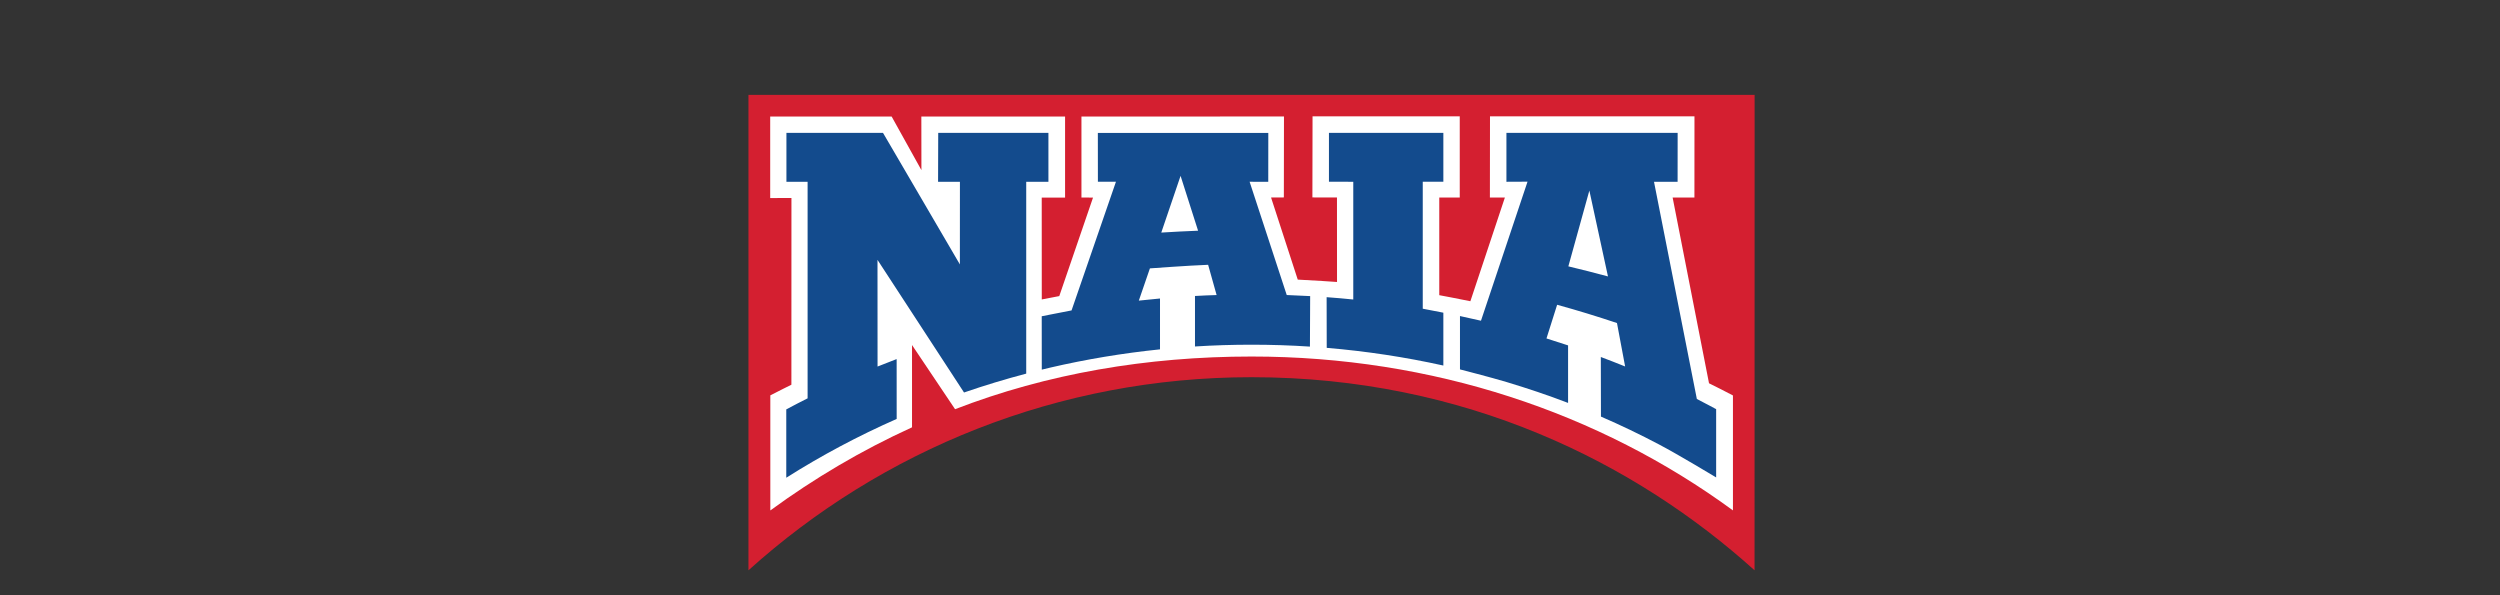<?xml version="1.0" encoding="UTF-8"?><svg id="Layer_2" xmlns="http://www.w3.org/2000/svg" viewBox="0 0 100 23.816"><rect x="0" y="0" width="100" height="23.816" fill="#333333" stroke="none"/><defs><style>.cls-1{opacity:0;}.cls-1,.cls-2,.cls-3,.cls-4{stroke-width:0px;}.cls-1,.cls-4{fill:#fff;}.cls-2{fill:#134b8d;}.cls-3{fill:#d41f30;}</style></defs><g id="Layer_1-2"><rect class="cls-1" width="100" height="23.816"/></g><g id="Layer_2-2"><path class="cls-3" d="m29.937,22.813c5.329-4.802,12.385-7.725,20.123-7.725,8.564,0,15.377,3.446,20.122,7.724v.003s.003-19.02.003-19.02H29.938v19.02-.002Z"/><path class="cls-4" d="m51.357,4.659l-8.099.003v3.238l.463.004-1.35,3.94-.044.008c-.225.042-.432.082-.656.126l-.002-4.075.934.002v-3.245s-5.749,0-5.749,0l.003,2.145-1.192-2.145h-4.857v3.262s.85-.002.85-.002l-.002,7.469s-.567.28-.843.425v4.604c1.76-1.288,3.653-2.407,5.668-3.325h0s0-3.292,0-3.292l1.722,2.567c3.667-1.419,7.668-2.107,11.858-2.107,7.231,0,13.901,2.233,19.257,6.155v-4.598s-.029-.015-.029-.015c-.318-.167-.605-.313-.928-.472l-1.456-7.431h.872l.002-3.246h-8.179l-.004,3.246h.6s-1.381,4.149-1.381,4.149h0c-.412-.087-1.244-.242-1.244-.242v-3.907h.819v-3.246h-5.888l-.006,3.243.983.002.002,3.38s-1.048-.073-1.571-.095h0s-1.068-3.284-1.068-3.284l.512-.003.005-3.244h0Zm17.96,15.761h0s.002.001.002.001c0,0-.001,0-.002-.001h0Z"/><path class="cls-2" d="m60.257,5.315v1.956l.844-.004-1.862,5.562h0c-.278-.065-.84-.187-.84-.187v2.134s1.251.321,1.865.506c.823.248,1.665.529,2.459.835v-2.303s-.006,0-.006,0c-.284-.095-.57-.187-.858-.276l.426-1.347h.001c.809.223,1.607.467,2.393.731h0l.326,1.737c-.321-.13-.645-.256-.972-.379l.005,2.384h0c.79.342,1.563.713,2.317,1.111.784.412,2.291,1.322,2.291,1.322v-2.731s-.507-.273-.772-.407l-1.714-8.688h.944l.002-1.956h-6.853,0Zm-28.8,0v1.956l.847.002v8.668s-.004-.006-.004-.006c-.294.148-.56.286-.849.441v2.733c1.41-.892,2.866-1.667,4.416-2.352h0s-.001-2.39-.001-2.39h-.011c-.251.096-.505.194-.753.295l-.002-4.267,3.461,5.305c.815-.281,1.645-.533,2.488-.755h0s0-7.674,0-7.674h.888v-1.956s-4.408,0-4.408,0l-.006,1.956h.874l-.002,3.306-3.075-5.262h-3.862,0Zm21.701,0v1.954s.973.002.973.002v4.709c-.367-.037-.697-.066-1.066-.093l.004,2.027c1.589.134,3.146.371,4.663.707h.002v-2.108s-.006-.007-.006-.007c-.275-.053-.818-.158-.818-.158v-5.078h.824v-1.955h-4.576Zm-9.244,0l.002,1.955h.722l-1.776,5.147h0c-.287.052-.564.107-.848.165l-.345.068.002,2.136.344-.083h0c1.428-.331,2.892-.576,4.385-.729h0v-2.034c-.285.025-.567.054-.848.085v.002s-.005-.001-.005-.001c.002,0,.004,0,.005,0l.444-1.291s1.56-.115,2.329-.143l.339,1.21h0c-.289.008-.578.021-.865.037v2.02c.747-.047,1.501-.071,2.261-.071.786,0,1.565.025,2.337.076h0l.009-2.02c-.299-.017-.636-.033-.937-.043l-1.485-4.531.746.003.002-1.957h-6.819,0Zm3.885,6.524h0s-.003,0-.003,0c.001,0,.002,0,.003,0Zm-1.398.102s.001,0,.002,0h-.002Zm.822-4.907l.7,2.194c-.493.019-.983.044-1.472.075l.772-2.269h0Zm16.351.586l.745,3.437h-.001c-.524-.142-1.052-.276-1.584-.403h0l.841-3.034h0Z"/></g></svg>
